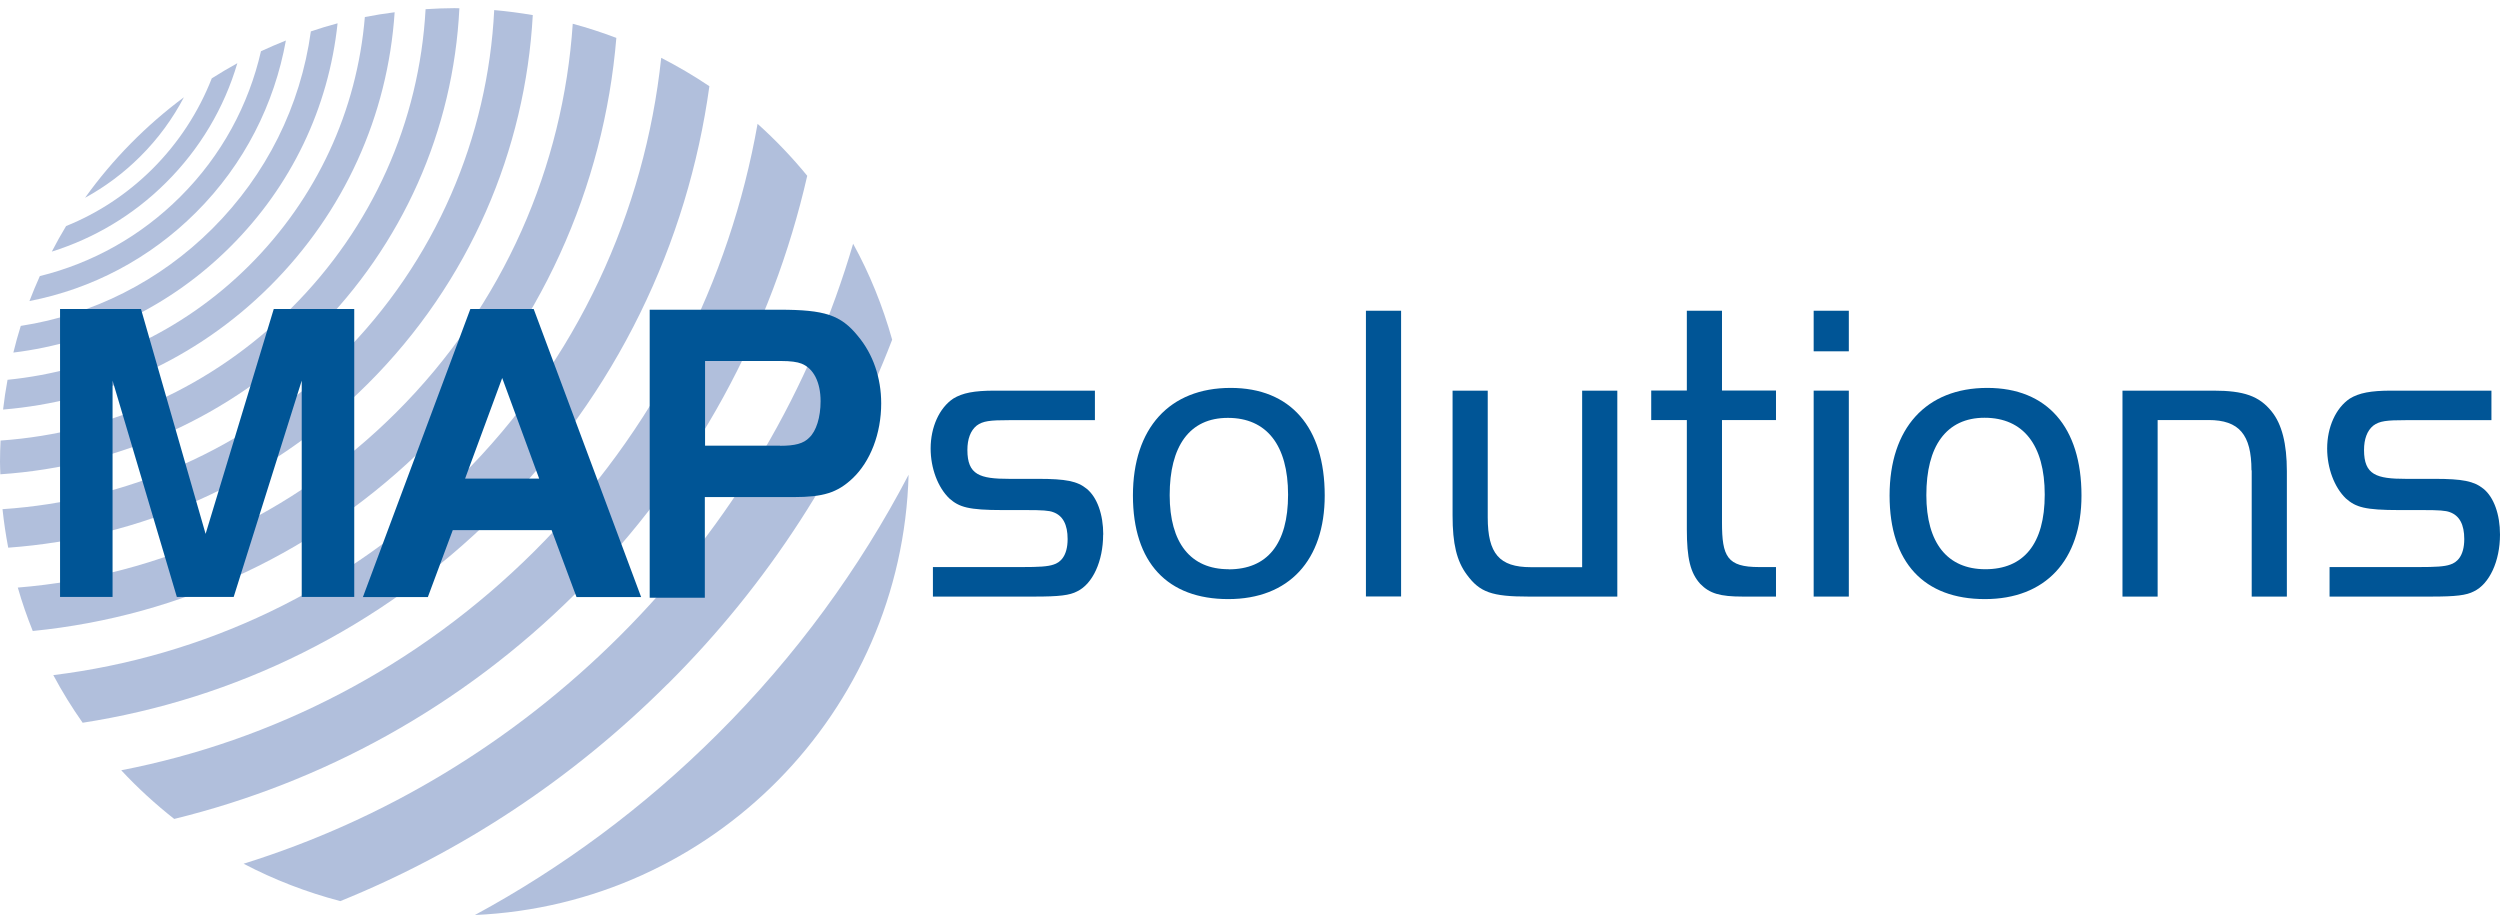 <svg width="204" height="75" viewBox="0 0 204 75" fill="none" xmlns="http://www.w3.org/2000/svg">
<g clip-path="url(#clip0_499_1194)">
<path d="M15.007 7.938C11.914 10.235 9.185 13.006 6.94 16.14C8.552 15.257 10.07 14.141 11.439 12.774C12.911 11.313 14.094 9.677 15.007 7.938Z" fill="#B1BFDC"/>
<path d="M19.367 5.157C18.659 5.547 17.969 5.957 17.28 6.394C16.209 9.128 14.579 11.648 12.436 13.787C10.359 15.852 7.955 17.414 5.393 18.446C4.984 19.125 4.592 19.823 4.229 20.53C7.638 19.46 10.852 17.591 13.554 14.894C16.32 12.141 18.295 8.802 19.367 5.157Z" fill="#B1BFDC"/>
<path d="M23.326 3.306C22.646 3.576 21.966 3.873 21.295 4.18C20.298 8.533 18.109 12.671 14.709 16.056C11.495 19.265 7.545 21.469 3.251 22.529C2.953 23.199 2.664 23.878 2.403 24.566C7.518 23.571 12.222 21.097 15.985 17.34C19.963 13.378 22.394 8.458 23.326 3.315" fill="#B1BFDC"/>
<path d="M27.546 1.902C26.81 2.097 26.083 2.32 25.366 2.562C24.528 8.644 21.742 14.261 17.317 18.67C13.023 22.948 7.583 25.682 1.695 26.593C1.472 27.309 1.267 28.035 1.09 28.77C7.769 27.951 13.954 24.966 18.789 20.139C23.773 15.182 26.819 8.793 27.546 1.902Z" fill="#B1BFDC"/>
<path d="M32.204 1C31.384 1.102 30.573 1.233 29.772 1.391C29.13 9.054 25.841 16.178 20.326 21.674C14.821 27.161 7.816 30.267 0.615 30.992C0.466 31.792 0.345 32.601 0.251 33.42C8.188 32.76 15.948 29.412 22.022 23.357C28.086 17.312 31.645 9.444 32.204 0.991" fill="#B1BFDC"/>
<path d="M37.486 0.674C37.346 0.674 37.215 0.665 37.085 0.665C36.293 0.665 35.501 0.702 34.728 0.749C34.216 9.965 30.378 18.558 23.782 25.133C17.355 31.532 9.008 35.317 0.047 35.949C0.019 36.526 0 37.112 0 37.688C0 38.023 0.019 38.367 0.028 38.702C9.744 38.051 18.78 33.987 25.729 27.068C32.856 19.962 36.992 10.653 37.486 0.674Z" fill="#B1BFDC"/>
<path d="M29.987 31.346C38.371 22.994 42.87 12.197 43.475 1.232C42.441 1.056 41.389 0.916 40.327 0.823C39.815 11.118 35.623 21.274 27.751 29.114C20.084 36.74 10.238 40.878 0.205 41.548C0.317 42.617 0.475 43.659 0.671 44.691C11.365 43.919 21.826 39.465 29.987 31.346Z" fill="#B1BFDC"/>
<path d="M50.294 3.092C49.139 2.655 47.947 2.264 46.736 1.939C45.963 13.508 41.165 24.854 32.315 33.67C23.941 42.013 13.107 46.997 1.453 47.946C1.798 49.155 2.208 50.336 2.673 51.489C14.839 50.28 26.121 44.97 34.886 36.237C44.146 27.012 49.288 15.191 50.294 3.092Z" fill="#B1BFDC"/>
<path d="M57.886 7.035C56.629 6.189 55.315 5.417 53.955 4.72C52.623 17.228 47.164 29.374 37.569 38.925C28.254 48.206 16.497 53.591 4.35 55.089C5.067 56.437 5.869 57.73 6.744 58.976C19.115 57.06 31.002 51.368 40.522 41.883C50.341 32.108 56.126 19.795 57.886 7.035Z" fill="#B1BFDC"/>
<path d="M47.015 48.374C56.741 38.683 63.019 26.826 65.87 14.345C64.631 12.829 63.271 11.406 61.818 10.104C59.563 22.883 53.49 35.121 43.615 44.97C34.048 54.493 22.245 60.455 9.893 62.854C11.225 64.286 12.678 65.616 14.216 66.825C26.242 63.877 37.635 57.73 47.015 48.383" fill="#B1BFDC"/>
<path d="M54.477 55.823C62.759 47.584 68.86 37.967 72.801 27.719C72.028 24.966 70.966 22.343 69.615 19.888C66.177 31.625 59.824 42.682 50.555 51.917C41.827 60.613 31.328 66.909 19.879 70.48C22.357 71.782 25.003 72.805 27.77 73.531C37.644 69.531 46.699 63.57 54.468 55.823" fill="#B1BFDC"/>
<path d="M74.142 38.739C70.155 46.365 64.966 53.517 58.548 59.906C52.539 65.895 45.86 70.815 38.752 74.665C58.11 73.809 73.602 58.139 74.142 38.739Z" fill="#B1BFDC"/>
<path d="M16.777 43.566L22.338 25.217H28.906V48.709H24.621V31.057L19.069 48.709H14.43L9.185 31.057V48.709H4.9V25.217H11.505L16.777 43.566Z" fill="#005596"/>
<path d="M38.37 25.217H43.55L52.316 48.718H47.043L45.012 43.259H36.945L34.914 48.718H29.614L38.38 25.217H38.37ZM37.961 39.055H43.997L40.979 30.843L37.951 39.055H37.961Z" fill="#005596"/>
<path d="M57.523 48.774H53.015V25.273H63.597C67.314 25.273 68.609 25.701 70.006 27.421C71.245 28.9 71.906 30.834 71.906 32.917C71.906 35.382 71.022 37.67 69.559 39.046C68.32 40.209 67.174 40.562 64.761 40.562H57.514V48.774H57.523ZM63.653 36.377C64.864 36.377 65.563 36.2 66.038 35.708C66.606 35.177 66.96 34.052 66.96 32.741C66.96 31.197 66.392 30.062 65.404 29.672C65.06 29.532 64.491 29.458 63.755 29.458H57.533V36.368H63.662L63.653 36.377Z" fill="#005596"/>
<path d="M90.025 43.622C90.025 41.967 89.522 40.572 88.674 39.883C87.91 39.26 86.979 39.074 84.697 39.074H82.349C79.946 39.074 78.939 38.749 78.939 36.721C78.939 35.828 79.191 35.14 79.694 34.731C80.206 34.35 80.775 34.285 82.349 34.285H89.345V31.876H81.175C79.489 31.876 78.539 32.062 77.784 32.527C76.648 33.29 75.94 34.852 75.94 36.6C75.94 38.2 76.527 39.772 77.468 40.674C78.269 41.381 79.014 41.622 81.827 41.622H83.746C85.06 41.622 85.6 41.66 85.936 41.79C86.727 42.069 87.118 42.803 87.118 43.985C87.118 45.417 86.485 45.91 85.973 46.068C85.498 46.235 84.743 46.272 83.42 46.272H76.126V48.681H84.398C86.439 48.681 87.286 48.579 87.901 48.253C89.168 47.639 90.016 45.789 90.016 43.622" fill="#005596"/>
<path d="M100.421 31.653C95.428 31.653 92.447 34.936 92.447 40.432C92.447 45.928 95.279 48.886 100.225 48.886C105.172 48.886 108.097 45.724 108.097 40.432C108.097 34.852 105.302 31.653 100.421 31.653ZM100.253 46.449C97.151 46.449 95.446 44.301 95.446 40.404C95.446 38.405 95.847 36.852 96.629 35.773C97.449 34.657 98.642 34.099 100.197 34.099C103.355 34.099 105.107 36.321 105.107 40.367C105.107 44.412 103.392 46.458 100.262 46.458" fill="#005596"/>
<path d="M114.329 25.356H111.46V48.672H114.329V25.356Z" fill="#005596"/>
<path d="M124.716 48.681H131.973V31.876H129.103V46.282H124.911C122.35 46.282 121.399 45.175 121.399 42.218V31.876H118.53V42.069C118.53 44.375 118.866 45.779 119.695 46.895C120.747 48.328 121.735 48.681 124.716 48.681Z" fill="#005596"/>
<path d="M138.745 47.648C139.509 48.43 140.356 48.681 142.201 48.681H144.921V46.272H143.533C140.934 46.272 140.515 45.407 140.515 42.645V34.275H144.921V31.866H140.515V25.356H137.646V31.866H134.739V34.275H137.646V43.184C137.646 45.575 137.934 46.746 138.736 47.639" fill="#005596"/>
<path d="M150.864 25.356H147.995V28.667H150.864V25.356Z" fill="#005596"/>
<path d="M150.864 31.876H147.995V48.681H150.864V31.876Z" fill="#005596"/>
<path d="M162.164 31.653C157.171 31.653 154.19 34.936 154.19 40.432C154.19 45.928 157.022 48.886 161.968 48.886C166.915 48.886 169.849 45.724 169.849 40.432C169.849 34.852 167.045 31.653 162.164 31.653ZM162.006 46.449C158.904 46.449 157.19 44.301 157.19 40.404C157.19 38.405 157.59 36.842 158.373 35.773C159.192 34.657 160.394 34.089 161.94 34.089C165.098 34.089 166.85 36.312 166.85 40.358C166.85 44.403 165.117 46.449 162.006 46.449Z" fill="#005596"/>
<path d="M183.739 38.377V48.681H186.608V38.451C186.608 36.2 186.198 34.601 185.36 33.569C184.354 32.322 183.115 31.876 180.618 31.876H173.194V48.681H176.063V34.275H180.218C182.714 34.275 183.72 35.466 183.72 38.377" fill="#005596"/>
<path d="M204 43.622C204 41.967 203.497 40.572 202.649 39.883C201.876 39.26 200.945 39.074 198.662 39.074H196.315C193.911 39.074 192.905 38.749 192.905 36.721C192.905 35.828 193.157 35.14 193.66 34.731C194.172 34.35 194.741 34.285 196.315 34.285H203.301V31.876H195.132C193.455 31.876 192.496 32.062 191.741 32.527C190.604 33.29 189.896 34.852 189.896 36.6C189.896 38.2 190.483 39.772 191.424 40.674C192.235 41.39 192.971 41.622 195.784 41.622H197.712C199.026 41.622 199.557 41.66 199.901 41.79C200.693 42.069 201.084 42.803 201.084 43.985C201.084 45.417 200.451 45.91 199.939 46.068C199.473 46.235 198.709 46.272 197.386 46.272H190.092V48.681H198.364C200.404 48.681 201.252 48.579 201.876 48.253C203.143 47.639 204 45.789 204 43.622Z" fill="#005596"/>
</g>
<defs>
<clipPath id="clip0_499_1194">
<rect width="204" height="74" fill="white" transform="translate(0 0.665)"/>
</clipPath>
</defs>
</svg>
